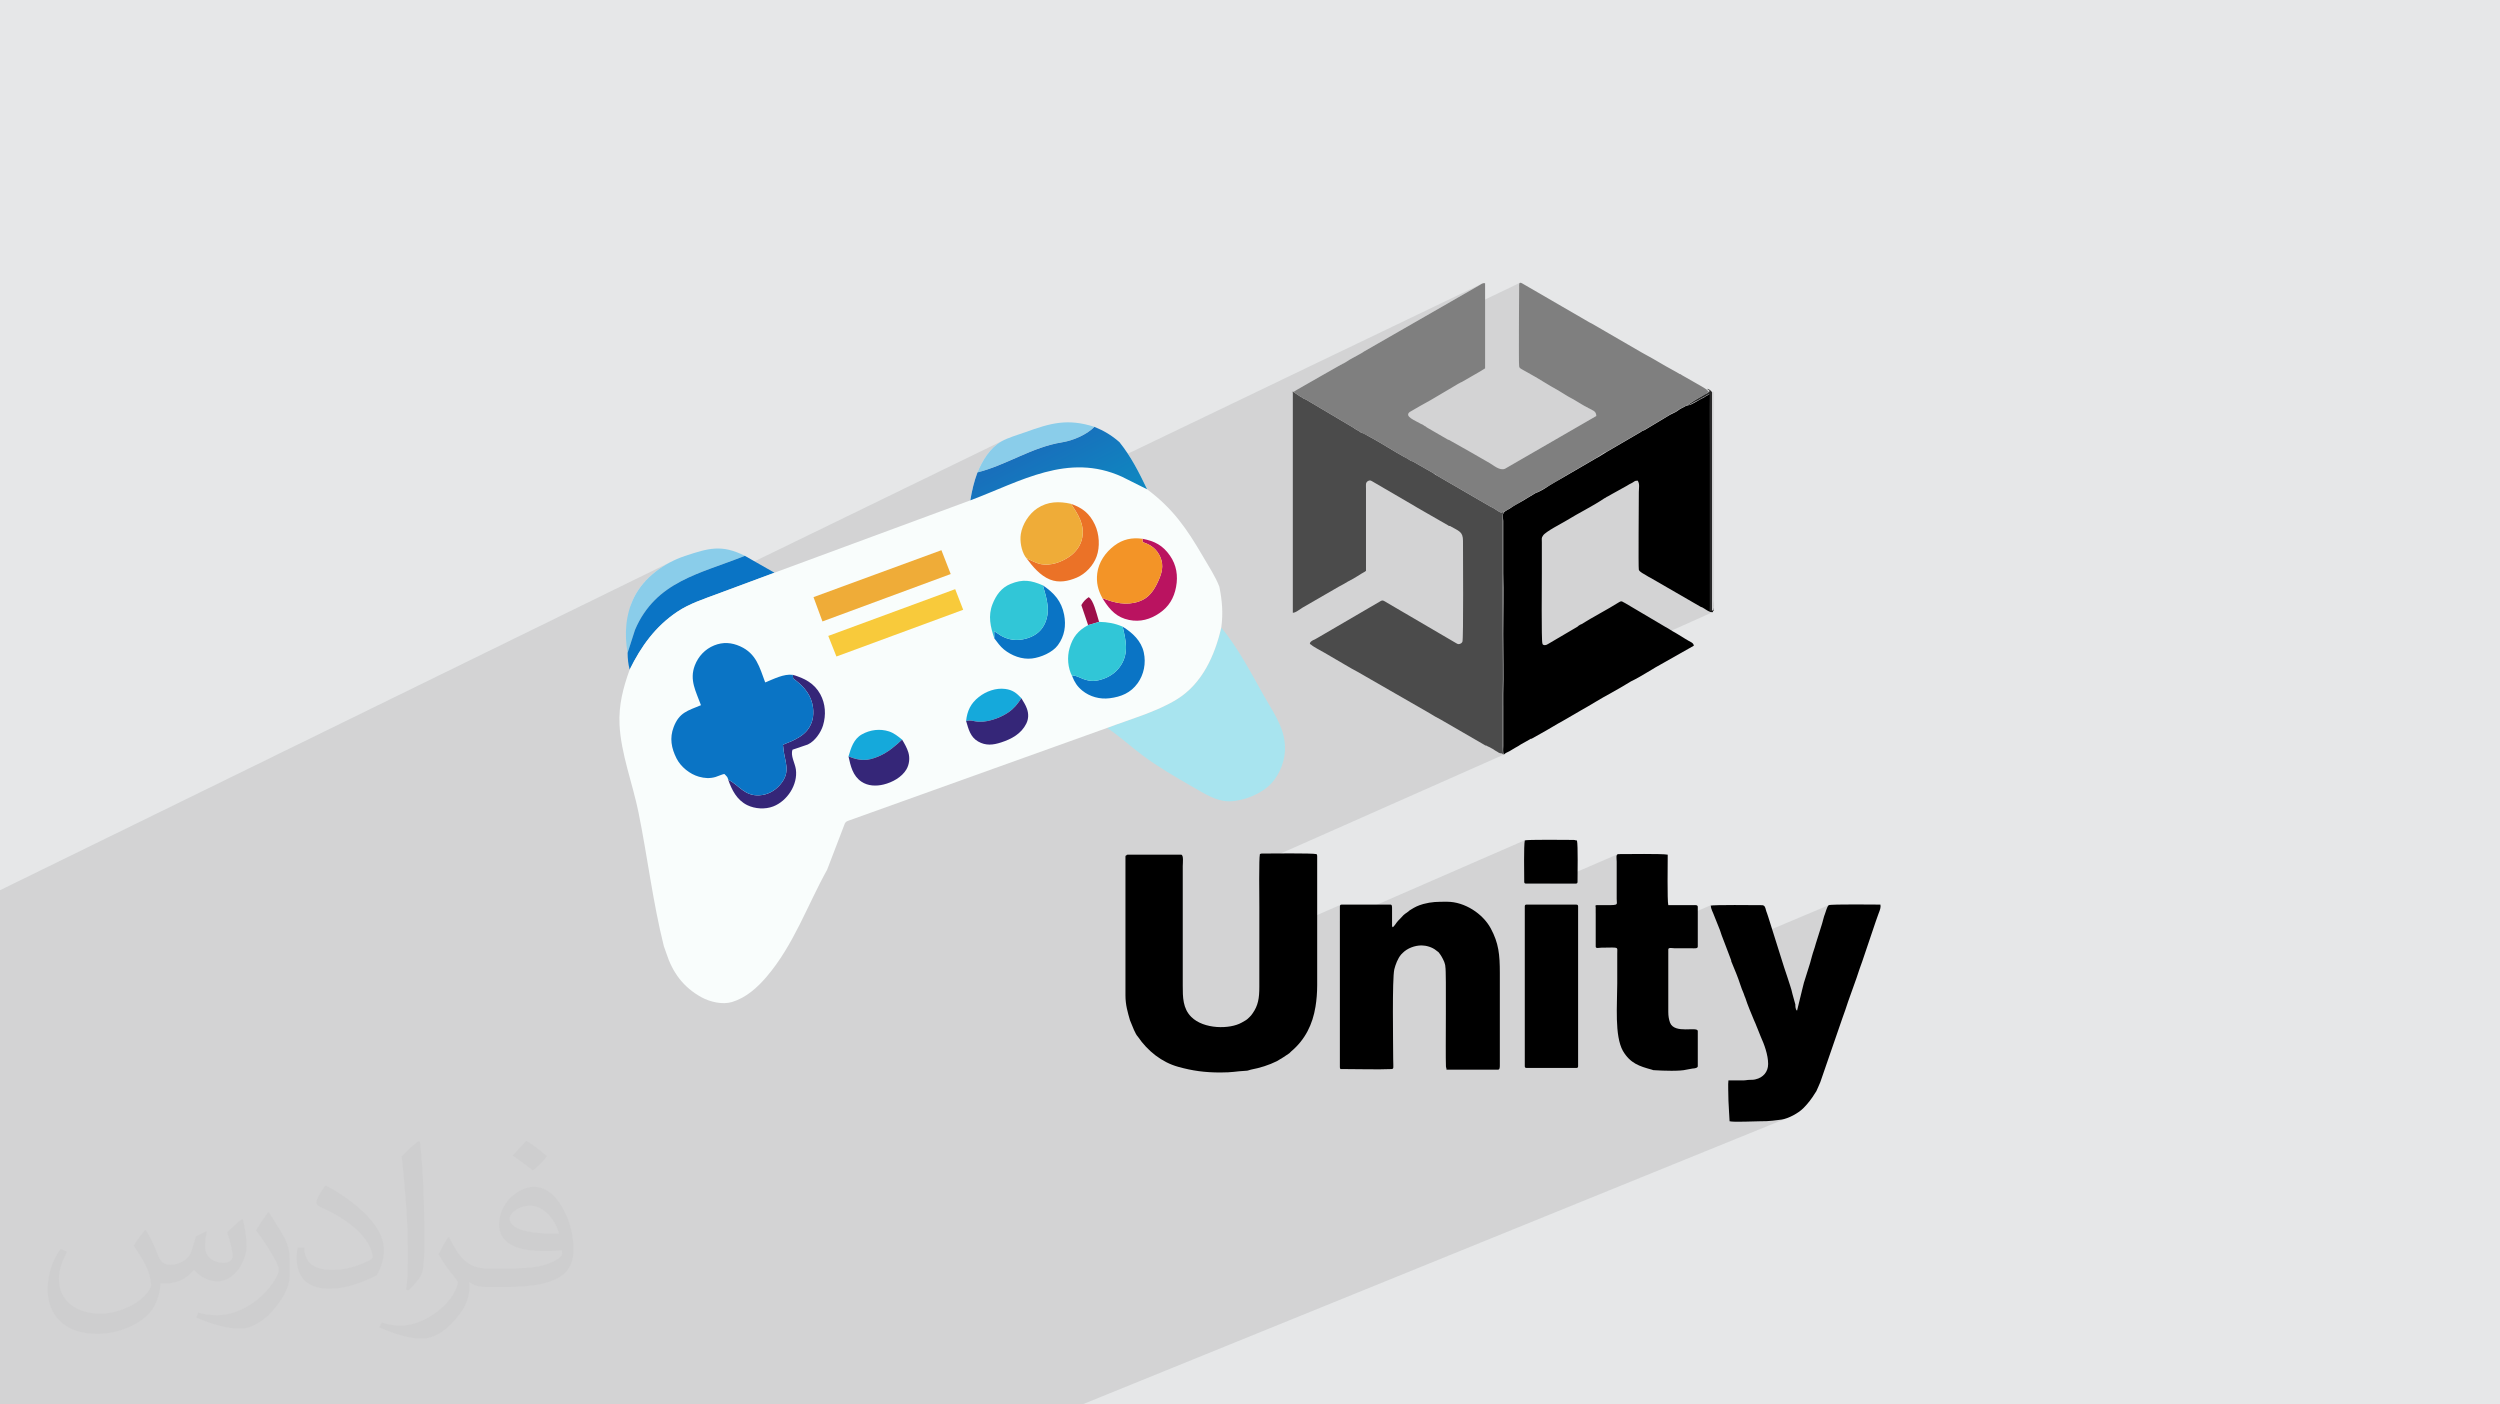 <?xml version="1.0" encoding="UTF-8"?>
<!DOCTYPE svg PUBLIC "-//W3C//DTD SVG 1.1//EN" "http://www.w3.org/Graphics/SVG/1.1/DTD/svg11.dtd">
<!-- Creator: CorelDRAW 2020 (64-Bit) -->
<svg xmlns="http://www.w3.org/2000/svg" xml:space="preserve" width="94.192mm" height="52.917mm" version="1.1" style="shape-rendering:geometricPrecision; text-rendering:geometricPrecision; image-rendering:optimizeQuality; fill-rule:evenodd; clip-rule:evenodd"
viewBox="0 0 9404.92 5283.66"
 xmlns:xlink="http://www.w3.org/1999/xlink"
 xmlns:xodm="http://www.corel.com/coreldraw/odm/2003">
 <defs>
  <style type="text/css">
   <![CDATA[
    .fil3 {fill:black}
    .fil6 {fill:#282828}
    .fil4 {fill:#4B4B4B}
    .fil5 {fill:#7F7F7F}
    .fil0 {fill:#E6E7E8}
    .fil8 {fill:#0A74C5;fill-rule:nonzero}
    .fil12 {fill:#15A9DB;fill-rule:nonzero}
    .fil16 {fill:#31C6D7;fill-rule:nonzero}
    .fil13 {fill:#352678;fill-rule:nonzero}
    .fil7 {fill:#8ACDEA;fill-rule:nonzero}
    .fil11 {fill:#9D104A;fill-rule:nonzero}
    .fil9 {fill:#A8E4EF;fill-rule:nonzero}
    .fil15 {fill:#BA1360;fill-rule:nonzero}
    .fil14 {fill:#EB7227;fill-rule:nonzero}
    .fil18 {fill:#EFAC38;fill-rule:nonzero}
    .fil19 {fill:#F39427;fill-rule:nonzero}
    .fil17 {fill:#F8CA3B;fill-rule:nonzero}
    .fil10 {fill:#F9FDFC;fill-rule:nonzero}
    .fil2 {fill:#373435;fill-opacity:0.031}
    .fil1 {fill:#2B2A29;fill-opacity:0.102}
    .fil20 {fill:url(#id0)}
   ]]>
  </style>
  <linearGradient id="id0" gradientUnits="userSpaceOnUse" x1="3893.38" y1="1691.22" x2="4025.58" y2="1941.34">
   <stop offset="0" style="stop-opacity:1; stop-color:#1870BC"/>
   <stop offset="1" style="stop-opacity:1; stop-color:#0F86C0"/>
  </linearGradient>
 </defs>
 <g id="Layer_x0020_1">
  <polygon class="fil0" points="-0,0 9404.92,0 9404.92,5283.66 -0,5283.66 "/>
  <polygon class="fil1" points="-0,3815.74 -0,3813.97 -0,3805.29 -0,3802.43 -0,3802.38 -0,3802.37 -0,3795.69 -0,3789.64 -0,3789.44 -0,3789.2 -0,3789.01 -0,3788.06 -0,3785.76 -0,3784.36 -0,3782.05 -0,3781.54 -0,3768.68 -0,3767.4 -0,3745.85 -0,3744.59 -0,3719.89 -0,3719.76 -0,3718.02 -0,3661.41 -0,3643.97 -0,3606.88 -0,3598.02 -0,3597.18 -0,3596.66 -0,3565.82 -0,3559.05 -0,3542.94 -0,3537.36 -0,3534.03 -0,3528.84 -0,3491.93 -0,3491.6 -0,3455.6 -0,3435.28 -0,3410.6 -0,3349.02 2533.13,2109.22 2519.06,2116.34 2505.25,2124.06 2491.75,2132.41 2478.62,2141.34 2465.91,2150.85 2453.68,2160.94 2441.96,2171.57 2430.83,2182.76 2420.34,2194.46 2410.53,2206.69 2401.46,2219.41 2393.2,2232.63 2385.78,2246.32 2380.03,2258.55 2374.89,2271 2372.01,2279.08 2576.12,2179.59 2590.13,2172.89 2604.36,2166.46 2618.81,2160.27 2633.43,2154.27 2648.24,2148.43 2663.21,2142.72 2678.32,2137.09 2693.54,2131.53 2708.87,2125.98 2724.3,2120.41 2739.79,2114.79 2755.34,2109.09 2770.92,2103.25 2786.53,2097.24 2802.15,2091.05 2466.68,2254.42 2462.97,2257.96 2452.16,2269.33 2441.74,2281.38 2431.77,2294.12 2422.23,2307.59 2416.25,2316.99 3777.09,1655.44 3766.9,1660.77 3759.08,1665.57 3751.57,1670.89 3744.37,1676.7 3737.48,1682.95 3730.89,1689.6 3724.6,1696.6 3718.61,1703.93 3712.9,1711.52 3707.48,1719.35 3702.34,1727.37 3697.48,1735.54 3692.9,1743.82 3688.59,1752.17 3684.54,1760.53 3680.76,1768.89 3677.23,1777.19 3697.66,1771.53 3717.8,1765.07 3737.7,1757.95 3757.4,1750.29 3776.94,1742.23 3796.39,1733.89 3815.78,1725.41 3835.16,1716.91 3854.58,1708.53 3874.09,1700.4 3893.74,1692.64 3913.56,1685.38 3933.61,1678.76 3953.94,1672.9 3974.59,1667.93 3995.62,1664 3997.52,1663.66 4117.25,1605.75 4111.55,1611.26 4105.35,1616.56 4098.73,1621.66 4091.72,1626.55 4084.37,1631.19 4076.74,1635.6 4068.86,1639.76 3659.12,1837.85 3658.09,1842.13 3655.27,1855.3 3652.68,1868.68 3650.3,1882.34 3667.99,1875.6 3685.61,1868.67 3703.18,1861.6 3720.73,1854.42 3738.22,1847.19 3755.69,1839.95 3773.14,1832.75 3790.57,1825.62 3807.99,1818.62 3825.42,1811.78 3842.84,1805.15 3860.28,1798.78 3877.73,1792.71 3895.2,1786.97 3912.71,1781.64 3930.24,1776.74 3947.82,1772.31 3965.46,1768.4 3983.14,1765.07 4000.88,1762.34 4018.7,1760.28 4036.59,1758.91 4054.56,1758.29 4072.61,1758.46 4090.77,1759.46 4109.02,1761.33 4124.57,1763.7 5574.35,1067.41 5571.77,1068.94 5569.18,1070.65 5566.43,1072.41 5563.41,1074.08 5132.36,1321.61 5129.95,1323.21 5127.53,1324.81 5125.05,1326.41 5122.49,1328.01 5119.84,1329.62 5117.05,1331.21 5114.13,1332.81 5111.02,1334.41 5107.92,1336.01 5104.95,1337.61 5102.1,1339.21 5099.29,1340.81 5096.48,1342.42 5093.63,1344.02 5090.66,1345.62 5087.56,1347.22 5084.45,1348.82 5081.53,1350.43 5078.74,1352.02 5076.1,1353.62 5073.54,1355.22 5071.06,1356.82 5068.63,1358.42 5066.22,1360.02 5064.71,1360.82 5063.34,1361.62 5062.09,1362.42 5060.88,1363.22 5059.67,1364.01 5058.41,1364.81 5057.06,1365.61 5055.56,1366.41 5049.92,1369.11 5049.15,1369.62 5047.92,1370.43 5046.54,1371.22 5040.18,1374.27 4963.8,1417.62 4956.51,1421.86 4943.89,1429.07 4927.82,1438.22 4910.18,1448.31 4892.83,1458.28 4884.8,1462.98 5718.53,1063.68 5716.6,1064.64 5715.47,1066.61 5714.93,1069.37 5714.8,1072.75 5714.86,1076.51 5714.93,1080.47 5714.91,1090.63 5714.84,1104.69 5714.75,1122.05 5714.63,1142.12 5714.5,1164.31 5714.37,1188.01 5714.24,1212.63 5714.13,1237.59 5714.05,1262.26 5713.99,1286.05 5713.99,1308.38 5714.03,1328.65 5714.14,1346.24 5714.32,1360.58 5714.58,1371.06 5714.93,1377.1 5715.31,1380.01 5716.37,1382.42 5717.96,1384.43 5720,1386.15 5722.33,1387.67 5724.83,1389.09 5727.39,1390.5 5729.88,1392.02 5732.27,1393.53 5734.67,1394.89 5737.06,1396.15 5739.47,1397.35 5741.87,1398.56 5744.26,1399.82 5746.67,1401.18 5749.07,1402.69 5755.26,1406.05 5761.8,1409.74 5768.65,1413.67 5775.74,1417.82 5783.03,1422.16 5790.47,1426.62 5798.01,1431.17 5805.61,1435.77 5813.21,1440.36 5820.75,1444.91 5828.19,1449.38 5835.49,1453.71 5842.57,1457.86 5849.42,1461.8 5855.96,1465.48 5862.16,1468.85 5889.89,1485.91 5891.4,1486.71 5892.77,1487.51 5894.03,1488.32 5895.23,1489.12 5896.44,1489.91 5897.7,1490.71 5899.06,1491.51 5900.57,1492.31 5910.08,1497.29 5919.44,1502.59 5928.7,1508.07 5937.92,1513.65 5947.13,1519.24 5956.39,1524.72 5965.75,1530 5975.26,1534.99 5980.84,1537.93 5986.23,1540.56 5991.27,1543.12 5995.79,1545.92 5999.62,1549.21 6002.56,1553.29 6004.46,1558.41 6005.13,1564.86 5661.58,1763.3 5494.94,1840.81 5545.19,1870 6423.42,1462.44 6424.56,1464.28 6424.96,1465.15 6425.84,1465.55 6427.69,1466.7 6431.95,1470.97 6427.69,1475.24 6425.37,1477.36 6423.22,1479.01 6421.16,1480.31 6419.15,1481.38 6417.13,1482.35 6415.08,1483.34 6412.92,1484.48 6410.61,1485.9 6405.76,1488.52 6398.24,1492.8 6388.97,1498.24 6378.87,1504.3 6376.74,1505.62 6446.9,1473.09 6446.9,2298.9 6438.33,2302.72 6442.62,2303.16 5655.25,2655.07 5655.25,2783.28 5655.25,2786.38 5655.25,2789.35 5655.25,2792.2 5655.25,2795.02 5655.25,2797.82 5655.25,2800.68 5655.25,2803.65 5655.25,2806.75 5655.17,2809.62 5654.98,2813.25 5654.8,2817.44 5654.72,2821.96 5654.81,2825.27 5757.93,2779.54 5758.73,2779.29 5759.53,2779.13 5760.33,2779.05 5761.13,2779.02 5761.93,2779.02 5654.84,2826.51 5654.84,2826.57 5655.25,2831.05 5656.07,2835.19 5657.39,2838.75 4737.57,3246.38 4737.53,3247.72 4737.28,3261.2 4737.12,3275.9 4737.03,3291.47 4737,3307.54 4737.02,3323.76 4737.09,3339.77 4737.17,3355.22 4737.27,3369.76 4737.37,3383.02 4737.46,3394.64 4737.52,3404.28 4737.54,3411.58 4737.54,3537.41 5043.25,3403.79 5042.12,3404.71 5041.36,3405.95 5040.9,3407.5 5040.66,3409.32 5040.57,3411.4 5040.56,3413.69 5040.56,3464.17 5734.06,3161.9 5736.2,3161.9 5735.47,3166.16 5734.88,3172.36 5734.42,3180.25 5734.06,3189.54 5733.81,3200.02 5733.65,3211.38 5733.56,3223.39 5733.53,3235.79 5733.55,3248.31 5733.61,3260.7 5733.7,3272.7 5733.79,3284.04 5733.89,3294.46 5733.98,3303.72 5734.04,3311.55 5734.06,3317.68 5734.16,3319.17 5734.46,3320.48 5734.96,3321.58 5735.67,3322.49 5736.57,3323.19 5737.66,3323.69 5738.97,3323.99 5740.47,3324.09 5829.69,3324.09 6084.95,3213.89 6082.78,3215.97 6081.57,3219.1 6081.08,3223 6081.1,3227.4 6081.39,3232.04 6081.73,3236.62 6081.89,3240.87 6081.89,3381.7 6082.29,3390.06 6082.66,3396.17 6081.77,3400.37 6078.42,3403.04 6002.93,3435.34 6002.93,3560.93 6003.5,3563.56 6005.07,3565.2 6007.44,3566.04 6010.4,3566.28 6013.78,3566.11 6017.34,3565.74 6020.9,3565.38 6024.27,3565.21 6046.45,3564.99 6061.34,3564.69 6431.83,3407.32 6436.1,3407.3 6436.12,3407.29 6436.5,3412.09 6437.51,3416.9 6439.04,3421.7 6440.92,3426.5 6442.99,3431.3 6445.11,3436.1 6447.14,3440.9 6448.92,3445.7 6470.25,3499.05 6471.05,3501.45 6471.85,3503.86 6472.65,3506.25 6473.45,3508.66 6474.26,3511.05 6475.06,3513.45 6475.86,3515.86 6476.66,3518.25 6495.33,3567.1 6879.93,3405.17 6878.43,3406.25 6877.1,3407.81 6875.92,3409.71 6874.86,3411.84 6873.91,3414.07 6873.02,3416.28 6872.2,3418.34 6871.4,3420.12 6865,3439.31 6864.29,3440.83 6863.73,3442.22 6863.27,3443.56 6862.86,3444.91 6862.45,3446.38 6861.99,3448.02 6861.43,3449.91 6860.72,3452.12 6859.92,3455.23 6859.13,3458.19 6858.33,3461.05 6857.53,3463.86 6856.73,3466.66 6855.93,3469.53 6855.13,3472.48 6854.33,3475.6 6830.86,3550.28 6829.17,3556.59 6827.32,3562.75 6825.39,3568.81 6823.39,3574.82 6821.39,3580.83 6819.46,3586.89 6817.61,3593.05 6815.92,3599.36 6815.12,3602.56 6814.32,3605.73 6813.52,3608.86 6812.73,3611.9 6811.92,3614.85 6811.12,3617.66 6810.32,3620.34 6809.52,3622.84 6786.06,3697.53 6785.26,3700.73 6784.45,3703.93 6783.65,3707.13 6782.85,3710.33 6782.04,3713.53 6781.24,3716.73 6780.44,3719.93 6779.65,3723.13 6760.45,3802.08 6609.61,3864.54 6623.88,3900.23 6628.74,3911.19 6633.62,3923.13 6638.28,3935.82 6642.55,3949.04 6646.22,3962.55 6649.08,3976.14 6650.95,3989.59 6651.62,4002.65 6650.74,4013.44 6648.19,4023.36 6644.08,4032.32 6638.55,4040.26 6631.72,4047.1 6623.71,4052.76 6614.66,4057.18 6501.54,4103.58 6501.7,4111.43 6501.96,4122.75 6502.17,4132.98 6502.26,4141.36 6506.51,4218.16 6510.05,4218.87 6514.97,4219.39 6521.07,4219.75 6528.16,4219.97 6536.05,4220.06 6544.59,4220.05 6553.57,4219.94 6562.8,4219.77 6572.11,4219.55 6581.31,4219.29 6590.21,4219.02 6598.64,4218.76 6606.41,4218.53 6613.33,4218.34 6619.21,4218.21 6623.88,4218.16 6629.83,4218.16 6635.08,4218.13 6639.94,4218.05 6644.68,4217.89 6649.63,4217.64 6655.08,4217.27 6661.34,4216.74 6668.68,4216.04 6702.83,4211.77 6712.88,4209.5 6723.6,4206 4071.07,5283.66 4064.86,5283.66 4042.44,5283.66 4004.96,5283.66 3893.77,5283.66 3711.99,5283.66 3624.36,5283.66 3535.53,5283.66 3534.4,5283.66 3314.14,5283.66 3307.13,5283.66 3294.8,5283.66 3276.04,5283.66 3187.48,5283.66 3182.34,5283.66 3172.67,5283.66 3136.08,5283.66 3124.5,5283.66 3023.77,5283.66 2972.78,5283.66 2911.85,5283.66 2897.41,5283.66 2893.61,5283.66 2891.88,5283.66 2853.59,5283.66 2829.1,5283.66 2783.27,5283.66 2715.72,5283.66 2695.39,5283.66 2689.18,5283.66 2662.86,5283.66 2630.89,5283.66 2629.95,5283.66 2547.57,5283.66 2542.05,5283.66 2521.42,5283.66 2502.36,5283.66 2478.44,5283.66 2478.19,5283.66 2447.72,5283.66 2442.68,5283.66 2418.1,5283.66 2417.19,5283.66 2328.97,5283.66 2313.65,5283.66 2297.71,5283.66 2294.77,5283.66 2250.42,5283.66 2247.29,5283.66 2246.77,5283.66 2238.95,5283.66 2219.94,5283.66 2112.6,5283.66 2087.28,5283.66 2086.59,5283.66 2068.57,5283.66 2047.69,5283.66 2018.42,5283.66 2018.4,5283.66 2014.56,5283.66 1981.65,5283.66 1952.82,5283.66 1779.87,5283.66 1756.93,5283.66 1748.27,5283.66 1683.51,5283.66 1672.18,5283.66 1641.3,5283.66 1630.96,5283.66 1623.81,5283.66 1621.44,5283.66 1598.35,5283.66 1553.2,5283.66 1477.31,5283.66 1455.96,5283.66 1434.46,5283.66 1385.32,5283.66 1381.55,5283.66 1379.84,5283.66 1375.94,5283.66 1344.15,5283.66 1342.61,5283.66 1340.79,5283.66 1339.47,5283.66 1323.26,5283.66 1321.22,5283.66 1303.57,5283.66 1290.44,5283.66 1209.47,5283.66 1190.22,5283.66 1112.43,5283.66 1098.25,5283.66 1090.63,5283.66 1088.06,5283.66 1048.55,5283.66 1027.08,5283.66 1021.69,5283.66 1021.4,5283.66 1015.61,5283.66 930.15,5283.66 867.96,5283.66 866.03,5283.66 760.51,5283.66 742.32,5283.66 714.64,5283.66 480.01,5283.66 140.41,5283.66 138.57,5283.66 126.33,5283.66 113.66,5283.66 111.17,5283.66 82.31,5283.66 74.57,5283.66 74.55,5283.66 74.32,5283.66 37.83,5283.66 27.77,5283.66 13.74,5283.66 3.83,5283.66 -0,5283.66 -0,5182.65 -0,5180.61 -0,5179.99 -0,5159.95 -0,5150.14 -0,5149.31 -0,5143.18 -0,5137.9 -0,5137.67 -0,5120.99 -0,5117.18 -0,5117 -0,5116.22 -0,5108.66 -0,5097.28 -0,5091.49 -0,5044.62 -0,5044.24 -0,5031.04 -0,5028.81 -0,5028.46 -0,5028.43 -0,5028.27 -0,5012.87 -0,5012.12 -0,5011.46 -0,5011.29 -0,4986.73 -0,4977.14 -0,4963.79 -0,4945.25 -0,4943.21 -0,4934.14 -0,4911.56 -0,4908.09 -0,4849.21 -0,4828.21 -0,4799.48 -0,4741.33 -0,4732.83 -0,4731.15 -0,4703.09 -0,4685.89 -0,4680.3 -0,4678.34 -0,4673.45 -0,4666.59 -0,4662.83 -0,4651.15 -0,4647.82 -0,4647.4 -0,4647.08 -0,4646.8 -0,4646.12 -0,4645.81 -0,4643.67 -0,4639.29 -0,4636.59 -0,4572.1 -0,4567.76 -0,4563.05 -0,4560.03 -0,4559.73 -0,4552.07 -0,4550.35 -0,4546.18 -0,4539.32 -0,4538.43 -0,4536.72 -0,4534.99 -0,4531.52 -0,4531.46 -0,4525.63 -0,4525.62 -0,4525.03 -0,4525.02 -0,4524.73 -0,4524.12 -0,4523.89 -0,4514.83 -0,4508.65 -0,4507.93 -0,4502.73 -0,4502.54 -0,4498.21 -0,4497.74 -0,4497.39 -0,4496.51 -0,4496.3 -0,4493.45 -0,4488.25 -0,4483.9 -0,4483.48 -0,4482.91 -0,4482.6 -0,4482.34 -0,4479.65 -0,4477.34 -0,4474.57 -0,4474.43 -0,4474.06 -0,4472.02 -0,4471.34 -0,4470.48 -0,4470.1 -0,4470.05 -0,4468.48 -0,4468.12 -0,4467.53 -0,4467.48 -0,4467.23 -0,4467.12 -0,4467.1 -0,4467.03 -0,4467.02 -0,4466.76 -0,4466.71 -0,4466.24 -0,4465.94 -0,4464.67 -0,4464 -0,4463.54 -0,4463.28 -0,4462.12 -0,4458.64 -0,4458.02 -0,4457.7 -0,4456.24 -0,4454.39 -0,4454.26 -0,4453.57 -0,4451.18 -0,4448.81 -0,4446.78 -0,4446.64 -0,4446.38 -0,4446.25 -0,4443.38 -0,4443.25 -0,4440.72 -0,4431.04 -0,4418.77 -0,4418.38 -0,4418.08 -0,4416.86 -0,4412.4 -0,4404.64 -0,4402.35 -0,4396.8 -0,4391.88 -0,4387.66 -0,4383.93 -0,4381.76 -0,4363.62 -0,4362.88 -0,4354.69 -0,4343.63 -0,4341.11 -0,4335.8 -0,4334.98 -0,4333.28 -0,4328.51 -0,4325.32 -0,4324.42 -0,4322.03 -0,4313.73 -0,4313.68 -0,4300.81 -0,4300.53 -0,4294.34 -0,4288.25 -0,4279.33 -0,4278.2 -0,4274.43 -0,4269.15 -0,4268.47 -0,4268.03 -0,4264.75 -0,4256.21 -0,4246.18 -0,4237.85 -0,4231.74 -0,4230.36 -0,4228.07 -0,4226.38 -0,4224.13 -0,4223.51 -0,4219.7 -0,4219.45 -0,4218.22 -0,4216.34 -0,4214.13 -0,4199.48 -0,4198.2 -0,4196.96 -0,4193.51 -0,4193.37 -0,4187.89 -0,4187.86 -0,4186.6 -0,4186.41 -0,4184.51 -0,4184.22 -0,4175.21 -0,4172.83 -0,4163.09 -0,4161.83 -0,4161.61 -0,4152.26 -0,4136.67 -0,4114.5 -0,4106.6 -0,4097.09 -0,4086.28 -0,4079.05 -0,4077.68 -0,4075.53 -0,4071.47 -0,4070.87 -0,4059.7 -0,4058.03 -0,4049.54 -0,4049.5 -0,4049.37 -0,4047.02 -0,4046.98 -0,4046.55 -0,4046.37 -0,4042.84 -0,4040.34 -0,4040.06 -0,4034.46 -0,4028.89 -0,4027.27 -0,4027.09 -0,4026.74 -0,4026.5 -0,4026.05 -0,4011.79 -0,4004.49 -0,4002.27 -0,3999.97 -0,3981.64 -0,3977.4 -0,3969.72 -0,3957.38 -0,3956.5 -0,3937.46 -0,3937.01 -0,3933.57 -0,3926.97 -0,3909.33 -0,3906.83 -0,3898.09 -0,3879.05 -0,3867.07 -0,3850.32 -0,3840.85 -0,3828.74 -0,3823.01 "/>
  <path class="fil2" d="M548.54 4627.69c17.95,27.21 29.6,53.36 40.96,82.43 8.45,16.91 12.93,48.09 52.57,48.09 11.61,0 28.28,-3.42 43.06,-11.61 16.63,-8.73 29.32,-21.94 35.94,-42l15.85 -53.36 38.57 -19.02 2.64 2.64c-5.27,20.09 -6.59,39.36 -6.59,54.43 0,44.63 38.57,61.56 69.22,61.56 17.95,0 34.09,-8.73 34.09,-25.11 0,-21.13 -8.98,-57.06 -20.62,-89.29 17.95,-17.95 35.94,-35.94 56.53,-50.47l3.17 1.6c8.98,38.04 14,75.56 14,100.66 0,24.57 -10.83,51.79 -19.81,69.49 -18.49,34.87 -51.25,62.62 -90.87,62.62 -30.1,0 -63.65,-15.07 -86.66,-43.06l-1.32 0c-21.66,26.96 -55.22,51.25 -108.86,51.25l-16.63 0c-2.64,35.41 -10.29,60.49 -21.94,82.95 -31.95,62.34 -126.81,106.47 -216.1,106.47 -124.17,0 -186.51,-71.59 -186.51,-166.96 0,-58.91 19.27,-113.6 48.88,-152.42l24.29 10.04c-18.49,35.41 -30.91,68.68 -30.91,101.45 0,89.29 72.66,131.83 156.4,131.83 77.68,0 173.83,-49.41 191.28,-106.72 -6.59,-62.62 -30.1,-91.93 -66.04,-148.99 10.83,-19.02 24.83,-38.04 42.28,-58.38l3.17 0 0 0 0 0 -0.02 -0.09zm1432.13 -336.04c26.15,16.39 51.79,35.66 76.87,57.85 -14,19.81 -31.45,37.79 -53.11,53.64 -25.11,-20.34 -50.19,-37.79 -75.84,-56.27 17.42,-19.55 34.62,-38.29 52.04,-55.22l0 0 0 0 0 0 0 0 0 0 0.03 0zm13.47 244.11c-42.28,0 -76.87,27.75 -76.87,48.34 0,44.13 84.53,57.85 185.72,57.31 -12.68,-51.79 -57.06,-105.68 -108.86,-105.68l0.01 0.03zm-94.86 236.19c54.96,0 103.04,-1.6 139.74,-10.83 40.96,-10.29 75.56,-30.91 75.56,-45.17 0,-3.7 0,-8.19 -1.32,-11.89 -22.98,2.11 -49.41,2.11 -72.38,2.11 -74.49,0 -131.55,-16.91 -154.02,-58.66 -5.55,-11.61 -9.51,-24.57 -9.51,-39.36 0,-40.43 17.42,-79.79 48.09,-107 25.61,-22.45 53.89,-36.44 82.67,-36.44 52.04,0 93.51,41.75 122.57,107.54 15.85,35.94 26.68,77.4 26.68,129.72 0,34.87 -9.51,64.19 -31.17,85.85 -40.43,39.11 -114.92,53.89 -229.04,53.89l-51.79 0 0 0 -13.47 0c-28.28,0 -48.62,-5.02 -64.72,-17.42l-2.64 0c0.79,6.59 1.32,12.93 1.32,19.02 0,25.61 -8.45,58.38 -25.61,84.53 -50.72,75.3 -105.68,108.04 -153.24,108.04 -48.09,0 -107,-18.49 -160.11,-42.54l9.51 -18.49c17.17,7.13 40.96,11.89 73.7,11.89 85.85,0 198.66,-82.43 212.66,-163 -3.17,-6.59 -8.98,-15.32 -17.17,-24.57 -25.11,-29.85 -40.96,-54.68 -55.75,-80.83 12.68,-25.11 24.29,-45.17 35.13,-63.4l4.49 -0.53c36.72,74.77 69.99,117.55 144.23,117.55l11.61 0 0 0 53.89 0 0 0 0 0 0 0 0 0 0 0 0.09 0.01zm-371.98 79c6.34,-34.34 6.87,-72.91 6.87,-108.86l0 -53.36c0,-99.6 -12.68,-244.36 -22.98,-338.68 17.95,-19.27 43.06,-42 62.87,-57.31l5.81 1.6c13.47,118.62 16.63,256 16.63,383.06 0,33.3 -1.32,65.79 -4.49,89.55 -1.85,30.1 -19.27,52.83 -56.53,87.7l-8.19 -3.7zm-382.8 -157.19c1.85,46.77 24.83,83.49 105.15,83.49 49.93,0 92.19,-12.93 138.96,-35.13 8.45,-3.7 12.93,-8.73 12.93,-12.93 0,-29.32 -22.45,-68.15 -60.23,-103.55 -36.72,-33.3 -85.34,-62.62 -130.76,-82.18 -15.6,-6.59 -20.62,-13.47 -20.62,-20.09 0,-13.47 17.95,-41.75 32.77,-62.09l5.02 -0.53c52.04,27.21 110.17,67.64 153.24,112.53 39.11,41.47 63.4,83.49 63.4,129.19 0,33.81 -10.29,65.51 -26.96,95.11 -57.06,28.79 -117.83,50.72 -178.06,50.72 -73.17,0 -123.1,-34.34 -123.1,-114.92 0,-8.73 0,-22.19 3.17,-39.64l25.11 0 0 0 0 0 0 0 0 0 0 0 -0.02 0zm-132.37 -132.9l45.45 73.45c16.63,27.21 32.23,56.81 32.23,103.55l0 59.7c0,48.34 -30.91,100.13 -80.83,151.38 -39.11,34.62 -73.7,49.41 -105.68,49.41 -47.55,0 -101.98,-14.79 -164.85,-41.75l7.13 -18.49c19.81,5.27 42.79,9.77 71.06,9.77 90.36,-0.53 182.8,-66.57 225.08,-147.15 5.02,-9.26 6.87,-17.95 6.87,-24.04 0,-9.26 -5.02,-19.55 -8.98,-28.79 -22.98,-43.31 -48.62,-82.95 -76.87,-119.68 14.79,-23.25 29.6,-45.7 45.7,-67.9l3.7 0.53 0 0 0 0 0 0 0 0 0 0 -0.02 0.01z"/>
  <g id="_2064357297936">
   <g>
    <path class="fil3" d="M4233.94 3217.38l0 527.08c0,36.27 8.54,64.01 17.07,93.89l14.94 36.27c4.26,8.54 8.53,19.21 14.94,25.61 36.27,53.34 89.61,96.01 151.5,113.09 53.36,14.94 100.29,21.34 157.91,21.34 49.09,0 55.49,-4.26 96.03,-6.4 8.53,0 10.66,-2.14 19.2,-4.26 34.13,-6.41 68.28,-17.07 98.15,-32.01 14.94,-8.53 32,-19.2 46.94,-29.86 2.14,-2.14 2.14,-2.14 2.14,-2.14l4.27 -4.27c53.35,-44.8 81.09,-102.42 91.76,-168.56 4.25,-25.61 6.39,-53.37 6.39,-81.1l0 -484.39c0,-4.27 0,-4.27 -2.14,-8.54 -19.2,-4.26 -172.84,-2.14 -204.84,-2.14 -4.27,0 -4.27,0 -8.55,2.14 -4.27,19.2 -2.13,166.44 -2.13,198.46l0 300.85c0,42.68 -4.27,70.43 -25.61,100.3 -4.26,6.4 -6.39,8.54 -10.66,12.8 -14.93,14.94 -12.8,10.68 -29.87,21.35 -44.8,25.6 -142.97,25.6 -189.9,-21.35 -32.02,-32 -32.02,-74.69 -32.02,-117.35l0 -450.26c0,-10.67 4.27,-42.67 -6.39,-42.67l-200.59 0c-4.26,0 -6.41,2.13 -6.41,6.4l-2.14 -4.27z"/>
    <path class="fil3" d="M5236.87 3484.12l0 -66.16c0,-8.54 0,-14.94 -6.39,-14.94l-183.52 0c-6.4,0 -6.4,4.26 -6.4,10.67l0 599.61c0,4.26 0,4.26 2.14,8.54l19.2 0c53.35,0 121.64,2.14 170.72,0 12.79,0 8.53,-4.27 8.53,-38.4 0,-59.76 -4.27,-300.88 4.26,-337.16 4.28,-17.06 12.8,-40.55 25.62,-55.49 0,0 0,0 0,0l6.39 -6.41c17.07,-17.05 44.81,-27.73 70.41,-27.73 17.07,0 40.55,6.39 55.5,19.2l8.54 6.4c0,0 0,0 0,0 8.52,10.66 14.93,21.34 21.33,36.28 2.14,6.39 4.26,12.8 4.26,19.21 4.26,17.06 0,322.21 2.14,373.42 0,6.39 2.13,4.26 2.13,12.8l194.2 0c6.4,0 6.4,-10.66 6.4,-17.07l0 -345.69c0,-70.42 -4.27,-113.09 -34.14,-168.58 -29.87,-55.48 -98.17,-100.29 -164.31,-100.29 -36.28,0 -57.62,0 -89.62,8.54 -21.34,6.4 -29.87,10.66 -46.95,21.33 -6.39,4.27 -4.26,2.15 -8.54,6.41 -10.66,8.54 -14.93,8.54 -25.59,21.33 -10.67,10.67 -17.07,17.07 -25.62,29.88 -4.26,4.26 -4.26,6.4 -8.52,8.53l-2.16 -4.23z"/>
    <path class="fil3" d="M6436.12 3407.29c0,12.8 8.53,25.61 12.8,38.41l21.34 53.35c2.13,6.4 4.26,12.8 6.41,19.2l27.73 72.56c2.13,6.4 4.27,10.66 6.4,17.07 2.13,4.25 2.13,6.4 2.13,8.53l19.21 46.94c10.67,25.6 17.07,51.21 27.74,74.69 2.13,6.4 4.27,12.8 6.4,17.06 6.4,21.34 23.47,61.9 34.14,87.5 2.14,2.13 0,2.13 2.14,4.27l21.34 53.35c12.8,27.74 27.74,68.29 27.74,102.42 0,29.87 -19.2,51.21 -46.95,57.61 -6.4,2.14 -17.06,2.14 -23.46,2.14 -8.54,0 -12.81,2.13 -25.61,2.13 -17.06,0 -34.13,0 -53.34,0 -2.14,10.67 0,57.62 0,76.83l4.25 76.8c14.95,4.28 96.03,0 117.37,0 17.07,0 23.46,0 44.8,-2.13l34.15 -4.26c25.59,-4.27 61.89,-23.47 81.09,-42.68 17.05,-17.06 32,-36.28 44.8,-57.61 2.14,-2.15 2.14,-4.27 4.26,-6.41l8.54 -19.2c2.13,-6.39 4.27,-8.54 6.4,-14.93l83.22 -241.13c4.27,-10.67 6.41,-19.2 10.66,-29.87 4.27,-10.66 6.41,-21.34 10.67,-32l32 -89.62c4.27,-10.67 6.4,-21.34 10.66,-32.01 4.27,-10.66 6.4,-19.2 10.67,-29.86l51.22 -151.51c4.26,-10.66 6.39,-19.21 10.67,-29.87 4.26,-10.66 8.54,-21.34 6.39,-32 -8.54,0 -185.65,-2.14 -194.18,2.13 -4.26,2.13 -6.41,10.67 -8.54,14.95l-6.4 19.19c-2.14,4.27 -2.14,6.4 -4.27,12.81 -2.13,8.54 -4.26,14.93 -6.39,23.47l-23.47 74.68c-4.26,17.07 -10.67,32.01 -14.94,49.09 -2.13,8.54 -4.27,17.07 -6.4,23.47l-23.46 74.7c-2.14,8.53 -4.28,17.06 -6.41,25.6l-19.2 78.95c-6.4,-4.26 -6.4,-17.06 -6.4,-23.47l-10.66 -38.4c-4.27,-21.34 -12.81,-42.67 -19.21,-64.01l-8.54 -25.61c-2.13,-4.26 -2.13,-8.53 -4.26,-12.8l-59.75 -189.92c-2.15,-4.26 -2.15,-8.52 -4.27,-12.79 -2.14,-4.27 -2.14,-6.4 -4.26,-12.8 -2.13,-8.54 -4.27,-17.07 -14.95,-17.07 -25.59,0 -183.5,-2.14 -196.3,2.13l4.28 -0.02 0 -0.01z"/>
    <path class="fil3" d="M6002.93 3407.29l0 153.64c0,8.55 12.81,4.28 21.34,4.28 68.29,0 59.76,-6.41 59.76,23.46 0,36.28 0,72.55 0,110.96 0,81.09 -10.67,196.31 21.34,253.93 27.74,46.95 61.88,57.62 108.83,70.43 6.39,2.13 4.26,2.13 10.66,2.13 32.01,2.13 96.01,4.27 119.49,-2.13 8.54,-2.15 14.94,-2.15 23.48,-4.27 6.39,0 19.19,-2.14 19.19,-8.54l0 -132.29c0,-19.21 -87.49,12.79 -104.56,-32.01 -4.25,-12.8 -6.4,-23.47 -6.4,-40.53l0 -234.72c0,-8.54 17.06,-4.27 23.47,-4.27l64.01 0c10.67,0 23.47,2.13 23.47,-6.4l0 -149.37c0,-8.54 -10.66,-6.41 -21.33,-6.41l-89.63 0c-4.26,-17.05 -2.14,-160.04 -2.14,-189.91 -19.19,-4.27 -155.77,-2.13 -185.64,-2.13 -10.67,0 -6.39,17.06 -6.39,27.74l0 140.83c0,25.6 12.79,23.46 -66.16,23.46 -6.41,0 -14.95,-2.13 -14.95,6.41l2.15 -4.28z"/>
    <path class="fil3" d="M5736.2 3409.42l0 601.77c0,4.25 2.14,6.39 6.4,6.39l187.79 0c4.26,0 6.4,-2.14 6.4,-6.39l0 -601.77c0,-6.39 -4.26,-6.39 -10.67,-6.39l-183.51 0c-4.26,0 -6.4,2.14 -6.4,6.39z"/>
    <path class="fil3" d="M5736.2 3161.9c-4.26,17.07 -2.14,128.04 -2.14,155.77 0,4.27 2.14,6.41 6.41,6.41l187.78 0c4.27,0 6.4,-2.14 6.4,-6.41 0,-27.73 2.14,-138.69 -2.13,-155.77 -6.41,0 -6.41,-2.13 -12.8,-2.13 -23.48,0 -175,-2.14 -185.66,2.13l2.14 0z"/>
    <path class="fil3" d="M6346.6 1526.45c-4.27,0 -6.4,2.14 -10.66,4.27 -25.61,12.8 -17.07,10.66 -32.01,19.21 -8.53,4.26 -12.81,6.39 -21.33,10.66 -6.41,4.26 -14.95,8.53 -21.34,12.8 -14.95,8.54 -27.74,17.06 -42.69,25.6l-32 19.2c-4.26,2.13 -8.54,2.13 -12.8,6.4l-128.04 74.69c-10.66,6.41 -29.86,19.2 -42.68,25.61l-117.35 68.28c-25.6,14.94 -46.94,25.61 -74.69,44.81 -6.4,4.26 -14.94,8.54 -23.46,12.8 -4.28,2.13 -6.41,2.13 -10.67,4.26l-53.35 32.01c-10.66,6.4 -23.47,10.67 -42.68,25.6 -8.54,4.27 -14.94,8.54 -21.34,12.8 -8.55,12.81 -6.4,10.66 -4.27,34.15l0 196.31c2.14,72.55 0,153.64 0,228.32 0,74.69 2.14,155.77 0,226.19l0 172.84c0,8.54 0,14.94 0,23.47 0,6.4 -2.13,23.47 2.14,32 6.41,-6.4 12.8,-8.53 21.34,-12.8 8.54,-4.26 12.8,-8.54 21.34,-12.8 8.54,-4.27 14.94,-8.54 21.33,-12.79l34.15 -19.21c2.14,-2.13 4.26,-2.13 6.39,-2.13l34.16 -19.21c27.73,-14.94 57.61,-34.15 85.35,-49.08l66.15 -38.41c38.4,-21.34 74.69,-44.8 110.96,-64.02l44.8 -25.6c4.26,-2.14 6.41,-4.26 10.66,-6.4l21.34 -12.81c40.55,-19.2 83.22,-49.07 123.76,-70.41l113.1 -64.02c-2.14,-12.8 -12.8,-12.8 -32,-25.59l-27.74 -17.07c-4.27,-2.14 -6.4,-4.27 -10.66,-6.41 -12.81,-6.4 -23.47,-14.93 -36.29,-21.33l-151.51 -89.63c-2.13,0 -2.13,-2.14 -4.25,-2.14 -10.66,-6.4 -10.66,-6.4 -21.34,0 -40.56,25.62 -98.16,55.5 -138.7,81.1 -4.27,2.13 -6.4,2.13 -8.54,4.27 -4.26,2.13 -4.26,4.25 -8.54,6.4l-108.84 64c-4.25,2.15 -6.39,4.28 -12.79,4.28 -4.27,0 -8.54,-2.14 -8.54,-6.41 -4.26,-8.54 -2.14,-236.86 -2.14,-262.47 0,-38.39 0,-78.94 0,-117.35 0,-12.8 -2.13,-17.07 4.27,-25.61 8.53,-14.93 72.56,-46.93 89.61,-57.62 44.81,-27.73 93.9,-51.21 138.71,-81.07 2.13,-2.16 2.13,-2.16 4.25,-2.16 4.27,-2.13 2.15,-2.13 6.41,-4.25 2.13,-2.14 0,0 4.25,-2.14l14.95 -8.54c6.4,-4.26 12.8,-6.41 19.21,-10.66l38.4 -21.34c6.4,-4.27 10.66,-6.4 19.21,-10.66 8.53,-4.27 8.53,-8.55 21.34,-8.55 8.52,12.81 4.26,27.75 4.26,42.68 0,36.29 -2.14,283.81 0,292.35 2.13,8.54 21.33,17.05 27.74,21.34 6.39,4.26 10.66,6.4 14.93,8.54l192.05 110.95c0,0 0,0 2.14,0 12.8,6.4 25.61,19.21 40.53,19.21 6.41,-10.66 4.28,-32 4.28,-46.95l0 -783.12 0 825.81c-10.67,-4.26 -8.54,-4.26 -8.54,-19.21 0,-8.52 0,-17.06 0,-25.59l0 -567.62c0,-68.29 -2.14,-140.84 0,-206.99 -6.41,2.15 -8.54,4.27 -12.8,6.41 -4.27,2.13 -4.27,2.13 -10.67,6.4 -4.26,4.26 -12.8,6.39 -19.2,10.67 -8.54,4.25 -34.14,21.33 -42.68,21.33l-6.41 2.15z"/>
    <path class="fil4" d="M5655.23 2838.79c-2.14,-8.54 -2.14,-25.61 -2.14,-32 0,-8.54 0,-14.95 0,-23.48l0 -172.84c2.14,-70.42 0,-149.38 0,-226.19 0,-74.71 0,-155.77 0,-228.32l0 -196.31c0,-23.47 -2.14,-21.34 4.27,-34.14 -8.54,2.14 -8.54,4.26 -17.07,0l-23.46 -14.94c-4.27,-2.14 -8.55,-4.26 -12.8,-6.4l-198.46 -115.23c-4.26,-2.14 -8.53,-4.27 -12.8,-8.55l-74.69 -42.67c0,0 0,0 0,0l-4.26 -2.14c-2.14,-2.13 -4.26,-2.13 -6.4,-2.13 -10.67,-6.4 -14.94,-10.66 -25.61,-14.95 -32,-17.05 -91.75,-55.48 -128.03,-74.68 -17.06,-8.54 -14.94,-10.67 -34.14,-17.07 -8.54,-4.26 4.26,4.27 -2.14,-2.14l-4.26 -2.13c0,0 0,0 0,0l-14.94 -8.54c-6.4,-2.14 0,0 -2.13,-2.14l-183.51 -108.83c-12.81,-4.26 -10.68,-6.41 -23.47,-12.8l-25.61 -17.07 0 832.22c10.67,0 25.61,-12.8 36.28,-19.2l136.56 -78.95c12.8,-6.41 23.46,-12.8 34.14,-19.21 12.8,-6.41 23.46,-12.8 34.14,-19.2 6.4,-4.26 10.66,-6.4 17.07,-10.67 6.4,-4.27 12.8,-6.4 17.07,-10.66l0 -309.41c0,-14.94 -2.15,-21.34 6.39,-27.73 10.67,-6.41 14.94,0 23.47,4.26l153.64 89.62c4.26,2.13 6.4,4.25 10.67,6.4l115.23 66.15c2.13,2.13 2.13,2.13 6.4,2.13 34.14,19.2 49.1,21.34 49.1,55.5 0,44.8 2.13,371.3 -2.16,379.81 -2.13,4.27 -4.25,6.41 -10.66,8.54 -6.39,2.14 -10.66,-2.13 -14.93,-4.26l-262.47 -153.64c-12.8,-8.54 -14.93,-6.4 -25.6,0l-230.45 134.43c-8.54,6.4 -27.75,10.67 -29.87,21.34 2.13,4.27 0,2.13 4.26,4.27 8.54,8.53 38.4,23.47 49.09,29.86l102.41 59.76c8.55,4.26 14.95,8.53 23.48,12.79l271 155.78c8.53,4.26 12.8,8.54 21.35,12.8 8.52,4.27 14.93,8.54 23.46,12.8l162.17 93.9c2.13,2.13 2.13,2.13 6.4,2.13 4.27,2.14 6.4,4.26 12.8,6.4 8.55,4.26 14.94,8.54 21.34,12.81 12.8,6.39 12.8,10.66 25.6,10.66l4.26 4.23z"/>
    <path class="fil5" d="M4863.55 1473.1l25.61 17.07c12.8,6.39 10.66,8.53 23.47,12.8l183.5 108.82c4.27,2.15 -2.13,-2.13 2.15,2.15l14.93 8.54c0,0 0,0 0,0l4.26 2.13c6.4,6.4 -6.39,-2.13 2.15,2.14 19.19,8.54 17.06,8.54 34.14,17.07 36.26,19.2 96.01,57.61 128.03,74.68 8.53,4.28 14.93,8.55 25.6,14.95 2.14,2.13 4.26,2.13 6.4,2.13l4.26 2.14c0,0 0,0 0,0l74.69 42.67c4.27,2.14 8.54,4.26 12.81,8.55l198.44 115.22c4.27,2.15 8.55,4.27 12.82,6.41l23.46 14.93c6.4,4.27 8.53,0 17.07,0 6.39,-4.26 14.93,-6.4 21.34,-12.8 21.33,-12.79 32,-17.07 42.67,-25.6l53.35 -32.01c4.27,-2.14 6.4,-2.14 10.66,-4.26 8.54,-4.26 14.95,-8.54 23.46,-12.8 27.75,-17.07 49.1,-27.74 74.71,-44.81l117.35 -68.28c12.81,-6.41 29.87,-21.34 42.69,-25.61l128.03 -74.69c4.27,-2.13 6.4,-4.27 12.81,-6.4l32 -19.2c14.94,-8.54 27.73,-17.06 42.68,-25.6 8.53,-4.27 14.93,-8.54 21.33,-12.8 8.54,-6.4 12.81,-6.4 21.34,-10.66 14.95,-8.55 6.41,-6.41 32,-19.21 4.28,-2.14 6.41,-4.27 10.67,-4.27 4.27,-6.41 53.36,-34.14 61.89,-38.4 6.4,-4.26 10.66,-4.26 17.06,-10.67l4.28 -4.26c0,0 0,-2.13 0,0l-4.28 -4.26c-6.4,-4.27 0,2.14 -4.26,-4.27 -6.4,-4.26 -10.66,-6.41 -17.06,-10.67l-74.71 -42.67c-4.26,-2.14 -4.26,-4.27 -8.52,-4.27 -4.27,-2.13 -6.41,-4.26 -10.67,-6.39l-19.21 -10.67c-32,-17.06 -61.88,-36.28 -93.89,-53.36 -6.4,-4.25 -12.81,-6.39 -19.2,-10.66l-187.79 -108.83c-4.26,-2.13 -4.26,-2.13 -8.54,-4.27l-253.93 -147.23c-12.8,-6.41 -10.67,4.26 -10.67,14.93 0,42.68 -2.13,277.41 0,296.62 0,8.52 8.54,10.66 14.95,14.93 6.39,4.26 12.79,6.41 19.19,10.66 32,17.07 81.09,49.09 113.09,66.16l27.74 17.06c4.27,2.14 6.41,4.27 10.67,6.4 25.61,12.81 49.09,29.87 74.7,42.68 14.93,8.54 29.86,10.66 29.86,29.87l-343.55 198.44c-19.21,8.54 -42.69,-12.79 -57.62,-21.34 -23.47,-12.79 -46.95,-27.73 -70.42,-40.52l-83.22 -46.96c0,0 0,0 -2.13,0l-81.09 -46.94c-2.15,-2.14 -4.27,-4.26 -6.41,-4.26 -6.4,-4.27 -8.53,-6.4 -14.94,-8.54 -21.34,-12.8 -64.02,-27.75 -42.68,-44.8 17.07,-10.67 59.75,-34.15 78.96,-44.81l93.89 -55.49c6.41,-4.26 10.66,-6.4 14.94,-8.53 2.14,-2.14 4.26,-2.14 8.54,-4.26l70.42 -40.56c6.39,-4.27 10.66,-6.4 17.06,-10.67l0 -320.08c-10.67,-2.14 -14.93,4.26 -23.47,8.54l-431.05 247.53c-6.4,4.26 -12.8,8.55 -21.34,12.8 -8.54,4.27 -14.93,8.54 -23.46,12.81 -8.54,4.27 -14.93,8.53 -21.34,12.8 -4.27,2.14 -6.41,4.26 -10.66,6.39 -6.41,2.15 -6.41,4.27 -12.82,6.41l-78.94 44.8c-10.67,6.41 -98.16,55.49 -102.42,59.75l2.18 -4.28 0 0.01z"/>
    <path class="fil6" d="M6346.6 1526.45c8.54,-2.14 32,-17.07 42.68,-21.33 6.4,-4.27 14.95,-8.55 19.2,-10.67 6.41,-4.26 4.26,-2.14 10.66,-6.4 4.27,-2.14 6.41,-4.26 12.81,-6.4 -2.14,68.29 0,138.69 0,206.98l0 567.62c0,8.53 0,17.07 0,25.6 0,14.94 -4.26,14.94 8.53,19.21l0 -825.82c-4.26,-6.41 -10.66,-10.66 -17.06,-12.8 4.27,6.39 -2.14,0 4.27,4.26l4.26 4.27c0,0 0,0 0,0l-4.26 4.26c-6.41,6.41 -10.67,6.41 -17.07,10.66 -8.54,4.27 -55.49,32 -61.89,38.41l-2.13 2.14z"/>
   </g>
   <g>
    <path class="fil7" d="M3677.23 1777.19c18.1,-44.02 47.12,-92.28 89.66,-116.42 26.18,-14.85 61.03,-24.29 89.6,-34.62 96.25,-34.79 159.45,-52.76 260.75,-20.4 -29.03,29.88 -80.95,51.76 -121.63,58.25 -113.21,18.03 -208.55,85.34 -318.39,113.19z"/>
    <path class="fil7" d="M2361.08 2456.06c-12.78,-70.27 -7.68,-145.14 24.7,-209.74 37.21,-74.28 112.94,-128.76 190.58,-154.6 89.23,-29.7 138.49,-44.63 225.79,-0.67 -166.49,67.26 -335.23,94.69 -413.23,278.53l-27.84 86.48z"/>
    <path class="fil8" d="M2802.15 2091.05l111.3 63.46 -215.46 80.06c-51.23,19.25 -104.43,36.21 -150.18,66.93 -82.4,55.33 -135.89,129.94 -179.05,217.7 -5.5,-22 -7.61,-40.56 -7.68,-63.14l27.84 -86.48c78,-183.84 246.75,-211.27 413.23,-278.53z"/>
    <path class="fil9" d="M4164.75 2738.44c84.51,-31.96 186.57,-60.56 263.02,-107.91 95.35,-59.08 142.28,-164.82 166.61,-269.65 63.04,75.96 112.07,170.89 160.69,257.09 30.73,54.45 72.45,112.65 77.91,176.4l0.75 8.01c3.83,51.18 -16.15,106.93 -50.88,144.59 -36.29,39.4 -104.38,66.9 -157.71,67.57 -49.81,0.61 -95.69,-30.1 -137.49,-53.92 -65.84,-37.48 -129.6,-74.53 -190.51,-119.88 -44.66,-33.16 -85.87,-71.86 -132.38,-102.31z"/>
    <path class="fil10" d="M4117.25 1605.75c35.8,14.51 65.28,32.08 94.29,57.69 44.43,55.61 73.44,113.68 104.03,177.37 97.39,72.96 149.3,148.29 209.72,252.14 21.21,36.74 46.63,74.56 61.91,114.18 10.64,52.29 14.57,100.74 7.19,153.76 -24.32,104.83 -71.26,210.57 -166.61,269.65 -76.45,47.35 -178.51,75.95 -263.02,107.91l-972.45 348.74c-6.68,2.39 -10.36,4.08 -13.97,10.58l-66.67 174.03c-75.37,135.66 -125.67,283.16 -227.94,402.93 -35.14,41.13 -77.06,78.65 -129.77,94.77 -35.7,10.91 -83.37,-0.31 -115.4,-18.04 -67.92,-37.62 -108.39,-92.57 -132.27,-166.69l-8.96 -25.59c-41.51,-165.86 -61.41,-336.33 -95.43,-503.73 -21.76,-106.96 -65.93,-220.69 -71.17,-328.77 -3.61,-74.51 13.29,-138.46 38.02,-207.47 43.15,-87.76 96.65,-162.37 179.05,-217.7 45.75,-30.72 98.95,-47.68 150.18,-66.93l215.46 -80.06 736.85 -272.18c6.09,-36.83 14.02,-70.09 26.93,-105.15 109.83,-27.85 205.18,-95.16 318.39,-113.19 40.68,-6.49 92.6,-28.37 121.63,-58.25z"/>
    <path class="fil11" d="M4093.5 2351.71l-25.55 -75.41c8,-13.55 14.67,-20.6 27.45,-29.72 17.85,9.32 30.02,62.65 36.56,83.52l2.76 9.31 -41.22 12.29z"/>
    <path class="fil12" d="M3192.06 2845.6c9.34,-31.82 19.17,-65.43 50.32,-82.93 31.03,-17.45 68.04,-22.11 102.07,-11.11 18.85,6.08 34.02,18.63 49.23,30.88 -26.96,25.42 -53.46,47.95 -87.82,62.77 -43.23,18.66 -70.64,17.65 -113.8,0.39z"/>
    <path class="fil12" d="M3634.48 2712.22c4.04,-38.02 17.04,-65.79 47.67,-90.07 27.16,-21.52 64.91,-35.21 99.86,-30.36 27.56,3.81 41.68,14.8 60.27,34.76 -13.91,21.9 -27.61,38.87 -49.19,53.66 -31.84,21.82 -86.48,41.4 -124.63,33.29 -9.4,-2 -16.34,-3.71 -26.01,-2.49l-7.97 1.22z"/>
    <path class="fil13" d="M3634.48 2712.22l7.97 -1.22c9.68,-1.23 16.61,0.49 26.01,2.49 38.15,8.11 92.79,-11.47 124.63,-33.29 21.58,-14.79 35.28,-31.76 49.19,-53.66 7.67,12.56 16.13,25.66 21.03,39.58 6.59,18.7 6.51,37.82 -2.26,55.77 -18.82,38.49 -55.56,58.31 -94.58,71.01 -30.39,9.91 -57.92,13.31 -87.14,-3.6 -29.23,-16.92 -35.99,-46.91 -44.85,-77.07z"/>
    <path class="fil13" d="M3192.06 2845.6c43.15,17.26 70.56,18.27 113.8,-0.39 34.36,-14.83 60.86,-37.35 87.82,-62.77 8.94,14.55 18.74,31.95 23.63,48.5 6.11,20.67 3.54,44.94 -7.41,63.49 -17.45,29.59 -53.21,48.91 -85.78,56.87 -27.89,6.82 -58.85,5.97 -83.42,-10.65 -32.85,-22.23 -40.78,-59.03 -48.64,-95.05z"/>
    <path class="fil14" d="M4028.99 1895.34c43.07,15.07 70.05,36.22 89.86,78.12 16.66,35.15 20.01,83.45 6.35,120.56 -12.44,33.92 -41.6,64.99 -74.73,79.02 -32.13,13.62 -66.94,20.63 -100.5,7.15 -36.95,-14.85 -65.36,-48.93 -88.3,-80.11 16.91,8.04 36.11,18.62 54.5,22.26 35.96,7.08 76.82,-7.9 106.08,-27.81 24.9,-16.92 44.02,-42.56 49.25,-72.49 8.71,-50.03 -15.7,-86.8 -42.52,-126.7z"/>
    <path class="fil8" d="M3923.43 2202.23c41.73,27.98 70,59.38 79.77,110.17 7.93,41.21 1.71,80.42 -23.43,114.64 -20.28,27.57 -64.14,46.1 -97.32,50.16 -37.71,4.61 -77.12,-10.63 -106.06,-34.21 -13.82,-11.28 -25.1,-27.55 -35.89,-41.68l-0.35 -26.94 25.2 16.85c30.22,17.06 60.48,20.43 93.88,11.43 29.11,-7.84 53.98,-23.64 68.37,-50.83 26.85,-50.76 10.17,-98.76 -4.16,-149.6z"/>
    <path class="fil15" d="M4298.08 2026.86c45.75,8.83 76.4,24.66 103.43,63.62 24.59,35.42 30.67,75.82 22.83,117.56 -7.91,42.09 -27,74.28 -62.58,98.54 -34.57,23.61 -72.43,34.13 -114.02,25.71 -45.8,-9.24 -71.27,-36.41 -95.67,-74.4l-4.97 -7.83c45.2,18 89.07,29 137,12.88 37.9,-12.75 57.02,-41.48 72.77,-76.02 13.6,-29.74 22.11,-58.01 8.69,-90.06 -11.92,-28.52 -32.69,-45.5 -61.3,-55.53l-5.55 -1.85 -0.64 -12.63z"/>
    <path class="fil8" d="M4223.27 2357.36c36.88,22.92 70.27,53.19 79.77,97.67 8.55,39.84 0.57,82.01 -23.22,115.19 -26.27,36.55 -62.34,51.17 -105.62,56.59 -36.33,4.55 -74.03,-5.51 -102.54,-28.71 -19.04,-15.49 -28.92,-31.17 -38.06,-53.94l3.62 -3.35c7.38,1.26 13.43,3.01 20.26,6.1 25.53,11.58 47.23,18.9 75.45,12.1 35.02,-8.4 64.35,-25.75 84.05,-56.55 29.98,-46.99 18.34,-94.69 6.3,-145.1z"/>
    <path class="fil13" d="M2739.33 2932.68c42.14,22.59 61.71,62.18 116.93,59.31 31.45,-1.64 58.66,-16.61 78.97,-40.39 43.63,-51.11 14.55,-87.43 11.22,-142.52 -0.15,-2.4 -1.61,-5.15 -0.35,-7.22 0.78,-1.29 25.95,-10.91 29.24,-12.4 22.66,-10.26 46.15,-22.77 61.84,-42.6 19.39,-24.52 25.24,-53.04 21.53,-83.59 -5.66,-46.78 -31.97,-78.36 -68.17,-106l-6.65 -5.05 -1.42 -13.46c43.57,12.3 81.19,31.81 103.67,73.27 19.51,36 21.81,77.76 10.16,116.67 -8.19,27.43 -30.97,59.7 -57.47,72.15l-57.29 19.47c-8.66,21.85 9.27,50.43 12.55,74.2 7.89,57.18 -32.28,118.82 -85.4,139.28 -30.38,11.69 -68.57,9.35 -97.76,-5.01 -38.77,-19.09 -57.96,-56.89 -71.6,-96.1z"/>
    <path class="fil16" d="M4093.5 2351.71l41.22 -12.29c31.65,0.64 59.17,5.34 88.55,17.94 12.04,50.41 23.68,98.11 -6.3,145.1 -19.7,30.8 -49.04,48.16 -84.05,56.55 -28.22,6.8 -49.91,-0.52 -75.45,-12.1 -6.83,-3.1 -12.88,-4.84 -20.26,-6.1l-3.62 3.35c-16.73,-31.62 -19.73,-71.85 -9.84,-106.01 12.05,-41.59 31.88,-66.31 69.75,-86.45z"/>
    <path class="fil16" d="M3740.5 2401.31c-14.46,-43.24 -24.08,-84.24 -6.79,-128.35 13.22,-33.66 33.13,-61.96 67.67,-76.17 46.25,-19.04 77.58,-13.92 122.06,5.43 14.34,50.84 31.01,98.84 4.16,149.6 -14.39,27.19 -39.26,42.99 -68.37,50.83 -33.4,9 -63.65,5.63 -93.88,-11.43l-25.2 -16.85 0.35 26.94z"/>
    <polygon class="fil17" points="3115.89,2392.3 3593.38,2216.37 3623.5,2293.97 3146.6,2469.77 "/>
    <path class="fil18" d="M3861.68 2100.08l-4.55 -5.83c-14.82,-22.74 -21.04,-58.63 -16.84,-85.22 5.84,-36.97 30.57,-75.75 61.73,-96.6 39.5,-26.45 82.45,-27.04 126.98,-17.08 26.82,39.9 51.22,76.66 42.52,126.7 -5.22,29.93 -24.34,55.57 -49.25,72.49 -29.26,19.91 -70.12,34.89 -106.08,27.81 -18.39,-3.63 -37.58,-14.22 -54.5,-22.26z"/>
    <path class="fil19" d="M4147.11 2250.07c-16.56,-30.48 -23.6,-58.71 -19.26,-93.61 5.15,-41.55 30.96,-78.58 63.89,-103.52 32.26,-24.44 66.86,-31.65 106.34,-26.08l0.64 12.63 5.55 1.85c28.61,10.02 49.38,27.01 61.3,55.53 13.42,32.05 4.91,60.32 -8.69,90.06 -15.75,34.55 -34.87,63.27 -72.77,76.02 -47.94,16.12 -91.8,5.12 -137,-12.88z"/>
    <polygon class="fil18" points="3060.35,2246.35 3541.57,2069.77 3576.56,2159.51 3094.02,2337.85 "/>
    <path class="fil20" d="M4117.25 1605.75c35.8,14.51 65.28,32.08 94.29,57.69 44.43,55.61 73.44,113.68 104.03,177.37l-94.56 -47.28c-203.34,-92.47 -381.8,18.07 -570.71,88.81 6.09,-36.83 14.02,-70.09 26.93,-105.15 109.83,-27.85 205.18,-95.16 318.39,-113.19 40.68,-6.49 92.6,-28.37 121.63,-58.25z"/>
    <path class="fil8" d="M2739.33 2932.68c-0.93,-3.28 -1.68,-6.79 -3.63,-9.67 -0.07,-0.1 -9.62,-11.17 -10.62,-11.36 -3.07,-0.6 -28.15,9.85 -33.2,11.32 -21.49,6.23 -41.21,4.94 -62.61,-1.07 -34.17,-9.61 -68.28,-37.1 -84.27,-68.94 -19.43,-38.68 -26.47,-76.39 -10.7,-117.76 21.1,-55.34 53.15,-61.55 102.71,-82.28 -18.72,-51.69 -44.25,-94.53 -23.1,-149.64 13.14,-34.22 38.65,-61.4 72.7,-75.23 33.32,-13.51 65.49,-11.23 98.01,3.44 60.71,27.42 72.62,78.23 94.06,135.8 31.6,-12.61 69.42,-33 103.79,-28.56l1.42 13.46 6.65 5.05c36.2,27.64 62.51,59.22 68.17,106 3.71,30.55 -2.14,59.07 -21.53,83.59 -15.69,19.83 -39.18,32.33 -61.84,42.6 -3.29,1.49 -28.46,11.11 -29.24,12.4 -1.26,2.07 0.2,4.82 0.35,7.22 3.32,55.1 32.41,91.41 -11.22,142.52 -20.31,23.77 -47.52,38.75 -78.97,40.39 -55.23,2.87 -74.8,-36.72 -116.93,-59.31z"/>
   </g>
  </g>
 </g>
</svg>
